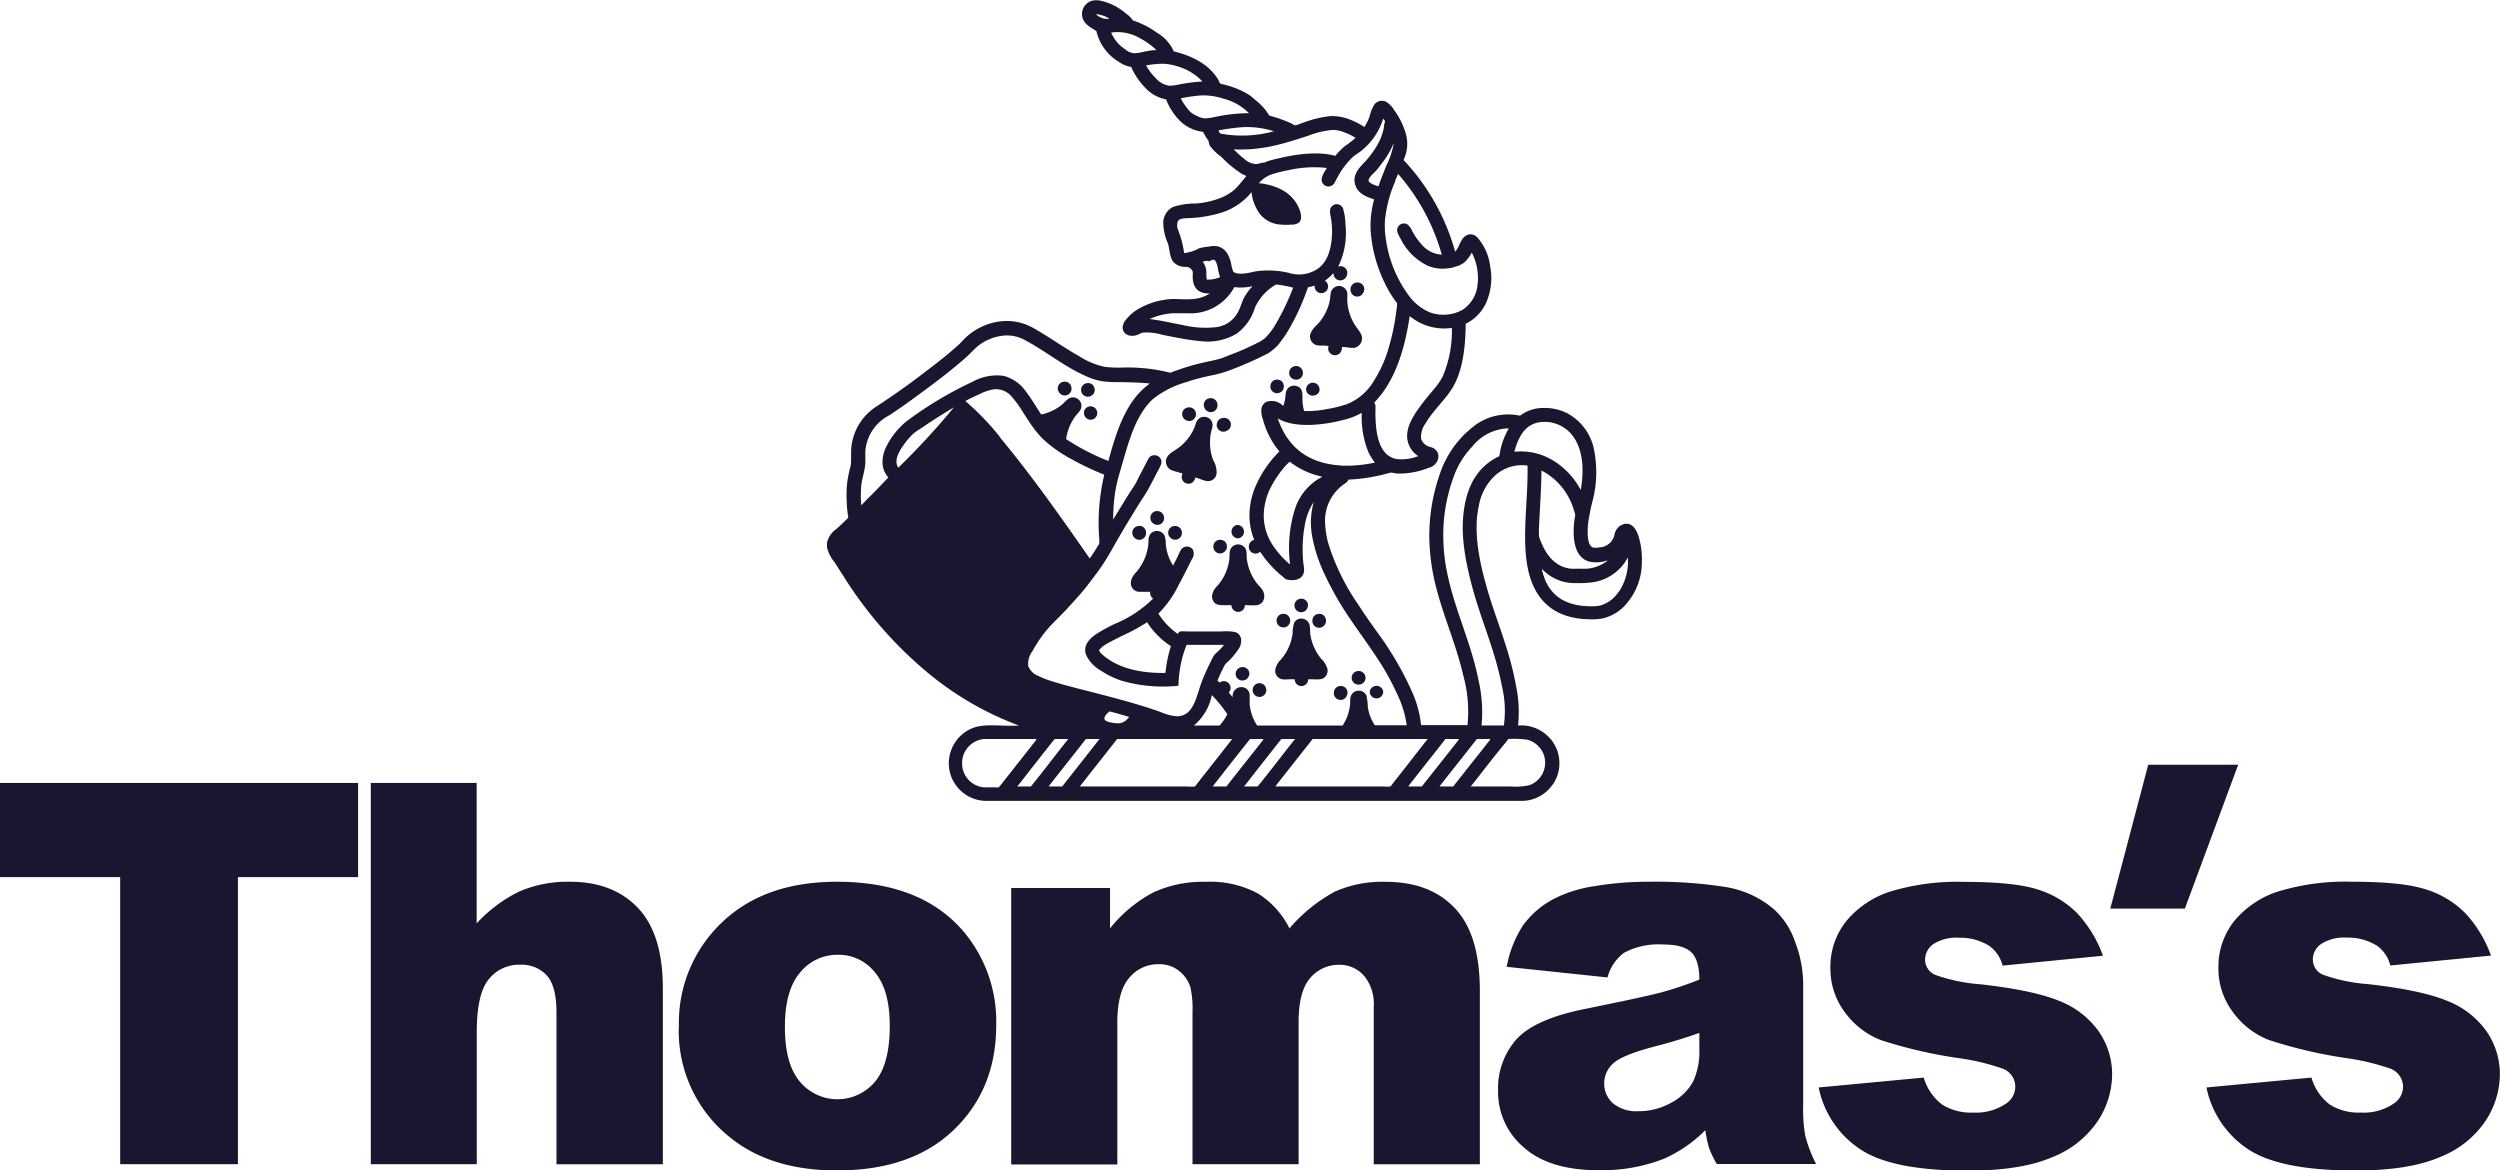 <svg id="Layer_1" data-name="Layer 1" xmlns="http://www.w3.org/2000/svg" viewBox="0 0 371.76 174.05"><defs><style>.cls-1{fill:#1b1630;}</style></defs><polygon class="cls-1" points="0 116.43 53.25 116.43 53.25 130.43 35.38 130.43 35.38 173.12 17.87 173.12 17.87 130.43 0 130.43 0 116.43"/><path class="cls-1" d="M216.69,286.54h15.74v20.88a21.37,21.37,0,0,1,6.38-4.76,18.21,18.21,0,0,1,7.5-1.43q6.42,0,10.12,3.91t3.69,12v26.1H244.3V320.64c0-2.57-.47-4.4-1.43-5.47a5.09,5.09,0,0,0-4-1.6,5.73,5.73,0,0,0-4.64,2.16q-1.78,2.17-1.78,7.78v19.72H216.69Z" transform="translate(-161.55 -170.11)"/><path class="cls-1" d="M262.51,322.81a20.56,20.56,0,0,1,6.35-15.49q6.33-6.09,17.13-6.09,12.33,0,18.64,7.16a20.75,20.75,0,0,1,5.06,14.19q0,9.46-6.28,15.52T286,344.16q-9.9,0-16-5a20.19,20.19,0,0,1-7.51-16.32m15.78,0q0,5.49,2.23,8.12a7.28,7.28,0,0,0,11.17,0q2.19-2.6,2.19-8.31,0-5.34-2.21-7.95a6.85,6.85,0,0,0-5.45-2.61,7.11,7.11,0,0,0-5.68,2.65q-2.25,2.64-2.25,8.06" transform="translate(-161.55 -170.11)"/><path class="cls-1" d="M311.92,302.16h14.7v6a20.4,20.4,0,0,1,6.41-5.33,17.53,17.53,0,0,1,7.8-1.59,15,15,0,0,1,7.79,1.74,12.94,12.94,0,0,1,4.68,5.18,23.79,23.79,0,0,1,6.76-5.47,17.47,17.47,0,0,1,7.53-1.45q6.62,0,10.31,3.93c2.48,2.61,3.71,6.71,3.71,12.27v25.8H365.83v-23.4a6.61,6.61,0,0,0-1.08-4.14,4.74,4.74,0,0,0-3.93-2.12,5.56,5.56,0,0,0-4.47,2q-1.69,2-1.69,6.46v21.19H338.88V320.61a14.57,14.57,0,0,0-.31-3.68,5,5,0,0,0-1.75-2.49,4.68,4.68,0,0,0-2.91-.95,5.58,5.58,0,0,0-4.46,2.05q-1.76,2.06-1.75,6.73v21H311.92Z" transform="translate(-161.55 -170.11)"/><path class="cls-1" d="M400.6,315.46l-15-1.58a16.79,16.79,0,0,1,2.46-6.21,13.36,13.36,0,0,1,4.62-3.93,19.55,19.55,0,0,1,5.95-1.85,47.88,47.88,0,0,1,8.2-.66,66,66,0,0,1,11.37.79,14.6,14.6,0,0,1,7.15,3.31,11.55,11.55,0,0,1,3.17,4.93,17.71,17.71,0,0,1,1.17,6.09v18.14A22.27,22.27,0,0,0,430,339a20.36,20.36,0,0,0,1.61,4.2H416.84a15.18,15.18,0,0,1-1.16-2.42,17.72,17.72,0,0,1-.54-2.61,20.19,20.19,0,0,1-6.15,4.25,25.46,25.46,0,0,1-9.7,1.71q-7.35,0-11.16-3.41a10.79,10.79,0,0,1-3.81-8.39,11,11,0,0,1,2.75-7.69q2.74-3,10.13-4.49,8.85-1.79,11.48-2.49a54.61,54.61,0,0,0,5.57-1.88c0-1.93-.4-3.29-1.19-4.06s-2.21-1.16-4.22-1.16a10.85,10.85,0,0,0-5.8,1.24,6.73,6.73,0,0,0-2.44,3.63m13.65,8.28q-3.24,1.15-6.77,2.05-4.78,1.27-6.07,2.51a4,4,0,0,0-1.31,2.9,3.91,3.91,0,0,0,1.3,3,5.49,5.49,0,0,0,3.8,1.18,9.82,9.82,0,0,0,4.9-1.28,7.84,7.84,0,0,0,3.21-3.11,10.48,10.48,0,0,0,.94-4.78Z" transform="translate(-161.55 -170.11)"/><path class="cls-1" d="M432,331.82l15.62-1.47a7.72,7.72,0,0,0,2.71,4,8,8,0,0,0,4.64,1.2,7.86,7.86,0,0,0,4.91-1.35,3,3,0,0,0,1.35-2.51,2.88,2.88,0,0,0-1.77-2.63,33.71,33.71,0,0,0-6.77-1.62,70.61,70.61,0,0,1-11.39-2.64,12,12,0,0,1-5.38-4.12,10.7,10.7,0,0,1-2.18-6.6,10.85,10.85,0,0,1,2.36-7,14.13,14.13,0,0,1,6.49-4.38,34.42,34.42,0,0,1,11.1-1.45q7.35,0,10.85,1.12a14.22,14.22,0,0,1,5.84,3.48,18.42,18.42,0,0,1,3.89,6.38l-14.93,1.47a5.15,5.15,0,0,0-1.93-2.9,8,8,0,0,0-4.49-1.24,6.39,6.39,0,0,0-3.89.95,2.83,2.83,0,0,0-1.21,2.3,2.45,2.45,0,0,0,1.54,2.28,25.58,25.58,0,0,0,6.73,1.39q7.84.89,11.68,2.47a12.93,12.93,0,0,1,5.86,4.52,11.14,11.14,0,0,1,2,6.45,12.72,12.72,0,0,1-2.15,6.92,14.53,14.53,0,0,1-6.76,5.35q-4.62,2-12.59,2-11.25,0-16-3.21a14.42,14.42,0,0,1-6.13-9.13" transform="translate(-161.55 -170.11)"/><polygon class="cls-1" points="324.9 135.11 313.81 135.11 319.45 113.72 332.83 113.72 324.9 135.11"/><path class="cls-1" d="M489.65,331.82l15.62-1.47a7.72,7.72,0,0,0,2.71,4,8,8,0,0,0,4.64,1.2,7.86,7.86,0,0,0,4.91-1.35,3,3,0,0,0,1.36-2.51,2.89,2.89,0,0,0-1.78-2.63,33.51,33.51,0,0,0-6.77-1.62A70.61,70.61,0,0,1,499,324.78a11.9,11.9,0,0,1-5.37-4.12,10.65,10.65,0,0,1-2.19-6.6,10.85,10.85,0,0,1,2.36-7,14.11,14.11,0,0,1,6.5-4.38,34.42,34.42,0,0,1,11.1-1.45c4.89,0,8.51.37,10.84,1.12a14.22,14.22,0,0,1,5.84,3.48,18.27,18.27,0,0,1,3.89,6.38L517,313.68a5.15,5.15,0,0,0-1.93-2.9,8,8,0,0,0-4.49-1.24,6.34,6.34,0,0,0-3.88.95,2.81,2.81,0,0,0-1.22,2.3,2.45,2.45,0,0,0,1.54,2.28,25.68,25.68,0,0,0,6.73,1.39q7.86.89,11.68,2.47a12.88,12.88,0,0,1,5.86,4.52,11.14,11.14,0,0,1,2,6.45,12.72,12.72,0,0,1-2.15,6.92,14.53,14.53,0,0,1-6.76,5.35q-4.62,2-12.59,2-11.25,0-16-3.21a14.46,14.46,0,0,1-6.13-9.13" transform="translate(-161.55 -170.11)"/><path class="cls-1" d="M364.16,213.79a1,1,0,0,0-.86-1.67,1,1,0,0,0-.92,1,1,1,0,0,0,1.78.71" transform="translate(-161.55 -170.11)"/><path class="cls-1" d="M344.37,253.15a7.31,7.31,0,0,1-1.78,4.06,2.57,2.57,0,0,0-.81,1.52,1.4,1.4,0,0,0,.36,1c.51.53,1.5.34,2.53.37a1,1,0,1,0,2,0c.66,0,1.27.06,1.77,0a1.28,1.28,0,0,0,1.1-1.46c-.05-.86-.73-1.3-1.15-1.87a7.53,7.53,0,0,1-1.45-3.74,8.8,8.8,0,0,0-.05-1,1.26,1.26,0,0,0-2.45,0,10.15,10.15,0,0,0-.07,1.1" transform="translate(-161.55 -170.11)"/><path class="cls-1" d="M367.25,273a1,1,0,0,0-1.2-.88,1,1,0,0,0-.81.81,1,1,0,1,0,2,.07" transform="translate(-161.55 -170.11)"/><path class="cls-1" d="M363.65,271.91a1,1,0,0,0,.85-1.46,1,1,0,0,0-1.1-.54,1,1,0,0,0-.77,1.39,1,1,0,0,0,1,.61" transform="translate(-161.55 -170.11)"/><path class="cls-1" d="M361.82,273.56a1,1,0,0,0-1.1-1.43,1,1,0,0,0-.82,1,1,1,0,0,0,1.92.45" transform="translate(-161.55 -170.11)"/><path class="cls-1" d="M352.27,271.13c.57.06,1.14-.05,1.81,0a1,1,0,1,0,2,0c.85-.07,1.72.16,2.27-.17a1.32,1.32,0,0,0,.59-1.39,3.22,3.22,0,0,0-.93-1.5,7.53,7.53,0,0,1-1.64-3.82c0-.32,0-.67-.05-1.05a1.26,1.26,0,0,0-1.05-1.09,1.2,1.2,0,0,0-1.28.63,5.29,5.29,0,0,0-.22,1.56,7.47,7.47,0,0,1-1.75,3.9,2.74,2.74,0,0,0-.82,1.44,1.26,1.26,0,0,0,1.08,1.49" transform="translate(-161.55 -170.11)"/><path class="cls-1" d="M358.63,262.87a1.06,1.06,0,0,0-.43-1.38,1.26,1.26,0,0,0-.64-.09,1,1,0,0,0-.85,1,1,1,0,0,0,1.92.45" transform="translate(-161.55 -170.11)"/><path class="cls-1" d="M356.07,260.15a1,1,0,0,0-1.16-1,1,1,0,0,0-.87,1,1,1,0,0,0,2,0" transform="translate(-161.55 -170.11)"/><path class="cls-1" d="M357.26,221.42c.61.16,1.12,0,1.86.15a1,1,0,0,0,1.89.71,1.82,1.82,0,0,0,.1-.57c.68,0,1.29.18,1.86.12a1.44,1.44,0,0,0,.87-2.22c-.23-.41-.55-.77-.8-1.16a7.49,7.49,0,0,1-1.15-3.8c0-.29.06-.63,0-1a1.25,1.25,0,0,0-1.42-1,1.31,1.31,0,0,0-1,.88,8.55,8.55,0,0,0-.13,1,7.2,7.2,0,0,1-1.89,3.82,4.11,4.11,0,0,0-1,1.29,1.35,1.35,0,0,0,.85,1.79" transform="translate(-161.55 -170.11)"/><path class="cls-1" d="M356.07,228.68a1.07,1.07,0,0,0,1.61-.24,1,1,0,1,0-1.9-.3,1.06,1.06,0,0,0,.29.54" transform="translate(-161.55 -170.11)"/><path class="cls-1" d="M354.09,226.55a1,1,0,0,0,1.2-1.14,1,1,0,0,0-1.13-.86,1,1,0,0,0-.83.63,1,1,0,0,0,.76,1.37" transform="translate(-161.55 -170.11)"/><path class="cls-1" d="M352.27,263.4a1,1,0,0,0,1.13-1.13,1,1,0,0,0-1.17-.87,1,1,0,0,0-.84.87,1,1,0,0,0,.88,1.13" transform="translate(-161.55 -170.11)"/><path class="cls-1" d="M351.47,228.58a1.12,1.12,0,0,0,.76-.34,1.09,1.09,0,0,0-.08-1.44,1.13,1.13,0,0,0-.75-.24,1,1,0,0,0-.94.9,1,1,0,0,0,1,1.12" transform="translate(-161.55 -170.11)"/><path class="cls-1" d="M348.65,271.72a1,1,0,0,0-.81,1.17,1,1,0,0,0,2-.31,1,1,0,0,0-1.2-.86" transform="translate(-161.55 -170.11)"/><path class="cls-1" d="M346.13,269.33a1,1,0,0,0-.75,1.39,1,1,0,1,0,1.85-.88,1,1,0,0,0-1.1-.51" transform="translate(-161.55 -170.11)"/><path class="cls-1" d="M345.54,250.17a1,1,0,1,0,0-2,1,1,0,0,0-.83.74,1,1,0,0,0,.87,1.25" transform="translate(-161.55 -170.11)"/><path class="cls-1" d="M343.89,251.86a1.08,1.08,0,0,0-.18-1.21,1.1,1.1,0,0,0-.88-.26,1,1,0,0,0-.85,1,1,1,0,0,0,1.91.43" transform="translate(-161.55 -170.11)"/><path class="cls-1" d="M322.75,231.43a1,1,0,0,0,1,1.1,1,1,0,1,0-.07-2,1,1,0,0,0-.95.91" transform="translate(-161.55 -170.11)"/><path class="cls-1" d="M323.51,229.08a1,1,0,0,0,.83-1.08,1.4,1.4,0,0,0-.28-.64,1,1,0,0,0-.87-.27,1,1,0,0,0-.86.81,1,1,0,0,0,1.18,1.18" transform="translate(-161.55 -170.11)"/><path class="cls-1" d="M320.88,228.05a1.22,1.22,0,0,0-.09-.63,1,1,0,0,0-1.1-.54,1,1,0,0,0-.57,1.68,1,1,0,0,0,1.76-.51" transform="translate(-161.55 -170.11)"/><path class="cls-1" d="M405.22,249.9c-.29-.89-.86-2.14-2.16-1.87a2,2,0,0,0-1.44,1.64,2.38,2.38,0,0,1-2.28,1.84,2,2,0,0,1-.95,0c-.87-.35-.79-2.47-.68-3.58a30.79,30.79,0,0,1,.75-3.67,16.93,16.93,0,0,0,0-7.85,7.84,7.84,0,0,0-3.94-4.89,7.45,7.45,0,0,0-3.67-.74,5.63,5.63,0,0,0-3.27,1.15,8.29,8.29,0,0,0-6.59,1.35,15,15,0,0,0-4.65,5.62,11.56,11.56,0,0,0-.6,1.47A27.71,27.71,0,0,0,374.12,251a32,32,0,0,0,1.15,7.06c1.19,4.37,2.85,8.05,3.89,12.55a19.94,19.94,0,0,1,.61,7.33s0,0,0,0c-2.29,0-4.63,0-6.9,0a16.46,16.46,0,0,0-1.54-5.39,47.52,47.52,0,0,0-5-8.46c-.95-1.32-1.89-2.65-2.75-4A33.34,33.34,0,0,1,359.1,251a13.4,13.4,0,0,1-.49-2.87,6.64,6.64,0,0,1,2.59-5.87c.29-.23.71-.41.86-.83a26.4,26.4,0,0,0,6.11-1,1.07,1.07,0,0,1,.56,0,4.09,4.09,0,0,0,.58.1,11.86,11.86,0,0,0,4.66-.84,1.91,1.91,0,0,0,1.43-1.34,1.4,1.4,0,0,0-1-1.72c-.2-.08-.37-.1-.52-.17a1.94,1.94,0,0,1-1-1.07,3.29,3.29,0,0,1,.61-2.25c1.1-1.9,2.68-3.28,3.86-5.06,1.6-2.4,2.12-5.89,2.16-9.82a6.53,6.53,0,0,0,3.06-3.18,9.22,9.22,0,0,0,.58-5.35,8,8,0,0,0-1.93-4.33,1.39,1.39,0,0,0-1.12-.44,1.49,1.49,0,0,0-1,.58c-.47.6-.64,1.43-1.16,2,0,0,0,0,0,0a32.64,32.64,0,0,0-7.36-13.3c-.13-.14-.33-.29-.29-.4a5.79,5.79,0,0,0,.51-1.93,5.61,5.61,0,0,0-.27-2.15,11.26,11.26,0,0,0-1.64-3.25,3.92,3.92,0,0,0-1.18-1.25,1.43,1.43,0,0,0-1.76.36,5.27,5.27,0,0,0-.71,1.74,7.15,7.15,0,0,1-.81,1.64,10.13,10.13,0,0,0-2.17-1.12,7.16,7.16,0,0,0-2.79-.51,15.87,15.87,0,0,0-4,.94c-.42.13-.82.32-1.24.42-.2.05-.38-.13-.57-.22a18,18,0,0,0-3.35-1.2,8.67,8.67,0,0,0-2.13-2.37,9.1,9.1,0,0,0-.83-.68,12.5,12.5,0,0,0-3.69-1.55c-.19-.06-.43-.08-.6-.15s-.25-.43-.33-.56a3.7,3.7,0,0,0-.28-.44c-1.41-2-3.62-3.13-6.35-3.81a6.11,6.11,0,0,0-2.5-2.77,13.14,13.14,0,0,0-3.58-1.83,3.77,3.77,0,0,0-1-1,8.57,8.57,0,0,0-4.13-2h-.52a2.05,2.05,0,0,0-1.9,2.36c.22,1.23,1.25,1.64,2.12,2.22a7.19,7.19,0,0,0,3.3,4.55,4.34,4.34,0,0,0,1.88.79,10,10,0,0,0,2,3,5.62,5.62,0,0,0,3.18,1.82s0,0,0,0a9.45,9.45,0,0,0,2,3.13,5.83,5.83,0,0,0,3.5,1.69,8.89,8.89,0,0,0,.76,1.27c.08.11.06.15.09.32a1.47,1.47,0,0,0,.22.57,8,8,0,0,0,1.65,1.57,16.77,16.77,0,0,0,3.1,2.56,4.45,4.45,0,0,1,.54.25c.06.06,0,.05,0,.12-.24.33-.52.64-.76.93a9.22,9.22,0,0,1-.92,1,7.43,7.43,0,0,1-2.48,1.39,12.72,12.72,0,0,1-3.22.68,11.05,11.05,0,0,0-3.38.49,2.63,2.63,0,0,0-1.52,2.36,8,8,0,0,0,.71,3.13c.31,1.09.23,2.27,1,2.91a2.32,2.32,0,0,0,1.42.53c.38,0,.53,0,.78.15a1.13,1.13,0,0,1,.46.51,2.13,2.13,0,0,1,0,.71c0,1.65.74,2.64,2.54,2.59,0,.05-.06.05-.08.06a5.43,5.43,0,0,1-2.32.76c-1,.11-2.12,0-3.18,0a11.26,11.26,0,0,0-5.06,1.5,6.43,6.43,0,0,0-1.77,1.53,2,2,0,0,0-.53,1.11c-.06,1,.84,1.51,1.89,1.29.42-.09.79-.38,1.2-.44a8.6,8.6,0,0,1,2.87.35c.89.18,1.81.36,2.77.53a27.14,27.14,0,0,0,2.87.4,8.39,8.39,0,0,0,5.37-1.13,7.51,7.51,0,0,0,2.7-3.86,7.54,7.54,0,0,1,3.13-3.43,14.88,14.88,0,0,1,2.54.47,35.44,35.44,0,0,1-2.49,5.25,10.49,10.49,0,0,1-1.64,2.21,5.4,5.4,0,0,1-1.18.75,36,36,0,0,1-4,1.76c-.47.17-.91.39-1.39.54s-1,.26-1.53.39a35.13,35.13,0,0,0-6,1.74s0,0-.05,0a26.33,26.33,0,0,0-7.23-.76,15.13,15.13,0,0,1-2.54-.12,11.35,11.35,0,0,1-3.76-1.57c-2.36-1.33-4.29-2.75-6.59-4.06a8.09,8.09,0,0,0-4.15-1.18,9,9,0,0,0-4.22,1.09,9.78,9.78,0,0,0-1.6,1.09c-.47.39-.86.88-1.33,1.32-1.86,1.7-3.88,3.22-5.9,4.75s-4.12,3-6.26,4.4a8.19,8.19,0,0,0-3.87,6.78c0,.45,0,.87,0,1.3a4.25,4.25,0,0,1-.16,1.18,17.78,17.78,0,0,0-.43,2.22,17.11,17.11,0,0,0-.06,2.59,14.72,14.72,0,0,0,.23,2.43c0,.16-.28.38-.41.51-.43.44-.92.87-1.35,1.27a3.39,3.39,0,0,0-1.41,2.1v.59a5.36,5.36,0,0,0,1.15,2.28c.45.7.89,1.41,1.34,2.1a60.32,60.32,0,0,0,12.87,14.61A46.47,46.47,0,0,0,313.08,278c-2.25.15-4.74-.29-6.49.24a5.52,5.52,0,0,0-2.14,1.23,5.67,5.67,0,0,0-1.76,4.87,5.5,5.5,0,0,0,.94,2.44,5.61,5.61,0,0,0,4.31,2.42h80.2a5.57,5.57,0,0,0,3.82-1.83,5.45,5.45,0,0,0,1.46-4.19,5.5,5.5,0,0,0-1.88-3.77,5.67,5.67,0,0,0-4.25-1.41,18.89,18.89,0,0,0-.32-6c-1-5.58-3.11-10-4.51-15.17-.86-3.14-1.87-7.63-1-11.5a8,8,0,0,1,2.24-4.34,5.9,5.9,0,0,1,5-1.64v0c.11,5.25-.93,10.76.1,15.56,1,4.46,3.87,7.23,9.15,7.29a9.15,9.15,0,0,0,1.89-.12,6.63,6.63,0,0,0,3.76-2.42,9.44,9.44,0,0,0,2.1-6.12,11.27,11.27,0,0,0-.48-3.64M361,239.33c-5.14-.29-8.07-2.94-9.44-7,2.48,1.5,6.82,1,9.69.24a10.15,10.15,0,0,0,2.8-1.08s0,0,0,0a13.82,13.82,0,0,0,1.05,6,11,11,0,0,0,.9,1.41,20.1,20.1,0,0,1-5,.45M353.37,254c-.09,0-.14-.08-.19-.12a13.33,13.33,0,0,1-2.49-2.89,8,8,0,0,1-1.21-4.52,9.55,9.55,0,0,1,1.33-4.42,15.31,15.31,0,0,1,1.14-1.74,11.09,11.09,0,0,1,1.38-1.55A11.89,11.89,0,0,0,358.2,241a8.16,8.16,0,0,0-4.11,4.89,19.26,19.26,0,0,0-.72,8m22.73-27.83a9.43,9.43,0,0,1-1.14,1.71c-.82,1-1.71,2-2.52,3.18a11.85,11.85,0,0,0-1.08,1.78,5.31,5.31,0,0,0-.57,2.26,3.6,3.6,0,0,0,1.65,2.94,6.76,6.76,0,0,1-3.16.45c-2.7-.45-3.2-3.8-3.2-7,0-.51.1-1.12-.18-1.4,3-3.09,4.49-7.6,5.28-12.87a8,8,0,0,0,6.27,1.76,17.42,17.42,0,0,1-1.35,7.2M369,197.05c.14-.35.31-.79.46-1.07a31,31,0,0,1,6.49,12,4.19,4.19,0,0,1-3-1.52,9.75,9.75,0,0,1-1.4-2,2.58,2.58,0,0,0-.43-.71,1,1,0,0,0-1.72,1,3.61,3.61,0,0,0,.39.79,8.71,8.71,0,0,0,4.08,4.09,5.74,5.74,0,0,0,3,.38l.53-.07a1.87,1.87,0,0,0,.44-.14,3.45,3.45,0,0,0,1.57-.76,6,6,0,0,0,1-1.37,8.28,8.28,0,0,1,.85,4.86A5,5,0,0,1,379,216.2a5.87,5.87,0,0,1-4.79.37A7.47,7.47,0,0,1,371,214a18.4,18.4,0,0,1-3.37-8.37,12.5,12.5,0,0,1-.13-2.74,19.05,19.05,0,0,1,1.52-5.8m-.24-5.53h0a12.65,12.65,0,0,1-1.07,3.18c-.41,1-.81,2-1.18,3.07a6,6,0,0,1-.87-.31c-.18-.09-.58-.32-.6-.54s.24-.54.4-.73.39-.4.56-.57a12.52,12.52,0,0,0,1-1.24,12.3,12.3,0,0,0,1.71-2.87m-44.21-19.33a4.21,4.21,0,0,1,2,.67,2.31,2.31,0,0,1-2-.67m5.7,5.81a2.24,2.24,0,0,1-1.32-.57,5.4,5.4,0,0,1-2.11-2.51,6.65,6.65,0,0,1,4.24.82,11.82,11.82,0,0,1,2.5,1.79c-.6,0-1.14.11-1.69.2a8.31,8.31,0,0,1-1.62.27m6.39,4.69a5.2,5.2,0,0,1-1.25.13,3.34,3.34,0,0,1-2-1.18,7.66,7.66,0,0,1-1.38-1.83,13.68,13.68,0,0,1,2.58-.25,8.66,8.66,0,0,1,2.35.47,8.2,8.2,0,0,1,3.45,2.17,24.79,24.79,0,0,0-3.72.49m4.28,5a2.76,2.76,0,0,1-1.23-.3,5.35,5.35,0,0,1-1-.56,5.81,5.81,0,0,1-.86-1,7.58,7.58,0,0,1-.69-1.13,24.19,24.19,0,0,1,3-.43,9.62,9.62,0,0,1,3.33.48,8.22,8.22,0,0,1,3.81,2.16,24.81,24.81,0,0,0-4.87.52,8.42,8.42,0,0,1-1.56.24m2.2,2.27c-.16-.07-.22-.3-.32-.46a29.58,29.58,0,0,1,3.65-.49,13.16,13.16,0,0,1,4.6.61,17.56,17.56,0,0,1-7.47.42,3.58,3.58,0,0,1-.46-.08m3.35,3.63a17.28,17.28,0,0,1-1.39-1.28c4.39.2,7.68-.93,11-2a13.81,13.81,0,0,1,3.54-.88,4.49,4.49,0,0,1,2,.39,8.61,8.61,0,0,1,1.58.78,17,17,0,0,1-1.62,1.25,11.09,11.09,0,0,0-1.4,1.43c-2.54-.72-5.82-.24-8.19.31-.63.15-1.23.28-1.82.47-.19.06-.37.18-.55.22s-.18,0-.27,0a4,4,0,0,1-1,.22,2.91,2.91,0,0,1-1.83-.9M341,211.69a9.07,9.07,0,0,1-.06-1.28,2.82,2.82,0,0,0-.54-1.37,2.1,2.1,0,0,1,.61-.15c.09,0,.18.07.27.06.25,0,.5-.27.8-.2s.49.86.56,1.18a5.9,5.9,0,0,0,.35,1.38,4.51,4.51,0,0,1-2,.38m5.59,2.63c-.34.63-.51,1.36-.84,2a4.25,4.25,0,0,1-3.26,2.43,14.44,14.44,0,0,1-5.15-.33c-1.64-.29-3.14-.67-4.83-.87a10,10,0,0,1,3.48-.86c.71,0,1.41,0,2.12,0a7.37,7.37,0,0,0,7-3.89,7.16,7.16,0,0,0,2.71-.14h0a8.19,8.19,0,0,0-1.22,1.65m-8.32,12.51c1-.32,2.09-.59,3.15-.83a17.28,17.28,0,0,0,3.11-.86,54,54,0,0,0,5.5-2.43,6.75,6.75,0,0,0,2.06-1.92,17.84,17.84,0,0,0,1.54-2.43,35,35,0,0,0,2.42-5.52,10,10,0,0,0,1-.25,1,1,0,1,0,1.51-.73,7.63,7.63,0,0,0,1.3-1.15,1,1,0,0,0,1.94.43,1,1,0,0,0-1.26-1.37,11.38,11.38,0,0,0,1.09-6.23,8.8,8.8,0,0,0-.3-2.16,1,1,0,0,0-2,.22,3.2,3.2,0,0,0,.11.79,12.24,12.24,0,0,1,.19,2.54c-.11,2.37-.72,4.17-2.13,5.16a5,5,0,0,1-4.35.59,13.46,13.46,0,0,0-4.93-.2c-.46.09-1,.24-1.53.3s-1.52.09-1.77-.32a5.59,5.59,0,0,1-.31-1.22c-.29-1.17-.82-2.24-2.06-2.5a3.41,3.41,0,0,0-1.35.07,7.94,7.94,0,0,0-1.31.22,5.89,5.89,0,0,1-2.26.72,14.66,14.66,0,0,0-.9-3.45,1.79,1.79,0,0,1-.05-1.21c.17-.44.74-.5,1.4-.53a18.56,18.56,0,0,0,5-.79,9.3,9.3,0,0,0,4.58-3.08,6.22,6.22,0,0,0,.71,2.38,4.23,4.23,0,0,0,3.7,2.45,8,8,0,0,0,1.47,0,1.82,1.82,0,0,0,1.21-.33c.57-.61.12-1.83-.17-2.39-1-2-2.91-3-5.45-3.41a3.15,3.15,0,0,1-.32,0c-.06,0,0,0,0-.09a4.42,4.42,0,0,1,1.75-1.22,20,20,0,0,1,2.53-.64,17.25,17.25,0,0,1,5.73-.35c0,.1-.07.18-.12.27a5.43,5.43,0,0,0-.47.86.81.81,0,0,0-.07.22,1,1,0,0,0,1.88.78c.14-.21.24-.46.37-.68a12,12,0,0,1,2.23-3c.35-.32.76-.56,1.19-.88a9.9,9.9,0,0,0,3.41-4.89s.09.1.14.17a1.27,1.27,0,0,0,.15.21,3.42,3.42,0,0,0-.2,1,8.37,8.37,0,0,1-1,2.59,14.33,14.33,0,0,1-2.06,2.71c-.7.71-1.7,1.87-1.14,3.31.44,1.14,1.51,1.62,2.76,2a14.89,14.89,0,0,0-.53,4.45,20.9,20.9,0,0,0,2.07,7.92,16.82,16.82,0,0,0,1.62,2.75c.09.13.24.28.25.36a3.52,3.52,0,0,1-.08.86,32.82,32.82,0,0,1-1.08,5.43,18.49,18.49,0,0,1-2.27,5.19,8.2,8.2,0,0,1-4,3.49,18,18,0,0,1-3,.74,14.71,14.71,0,0,1-3.4.29,7.82,7.82,0,0,1-.24-2.2c0-.82-.21-1.35-.91-1.52a1.21,1.21,0,0,0-1.52.84c-.09.33-.09.72-.15,1.09a7.72,7.72,0,0,1-.26,1c-.1,0-.16-.1-.23-.15a2.34,2.34,0,0,0-2.37-.39,1.45,1.45,0,0,0-.68,1.11,4.14,4.14,0,0,0,.26,1.53,12.27,12.27,0,0,0,2.43,4.7,16.58,16.58,0,0,0-3.67,5.49,11.2,11.2,0,0,0-.78,3.81,9.69,9.69,0,0,0,.71,3.85,1,1,0,0,0-.79.87,1,1,0,0,0,1.67.9,16,16,0,0,0,3.33,3.68c.19.15.4.39.6.44,1.24.31,2.45-.06,2.6-1.22a3.63,3.63,0,0,0-.07-.91,19.68,19.68,0,0,1,.29-6.5,8.57,8.57,0,0,1,1.22-2.89s0,0,0,0a11.28,11.28,0,0,0-.19,5.33,22.31,22.31,0,0,0,1.42,4.57,46.4,46.4,0,0,0,4.3,7.66c1.62,2.38,3.33,4.65,4.84,7.13a37.43,37.43,0,0,1,2.06,3.93,15.13,15.13,0,0,1,1.39,4.58H366a6.49,6.49,0,0,1-1.05-2.72,9.1,9.1,0,0,0-.2-1.68,1.22,1.22,0,0,0-1.14-.74,1.24,1.24,0,0,0-1.25,1.05c-.06.44,0,.85-.08,1.23A6.82,6.82,0,0,1,361.2,278H348.5a6.81,6.81,0,0,1-1.12-3.21c0-.44,0-.89,0-1.39a1.22,1.22,0,0,0-.93-1.08,1.3,1.3,0,0,0-1.59,1.45s-.09-.08-.13-.13l-.46-.54a1.06,1.06,0,0,0,.25-.48,1,1,0,0,0-1.6-1c-.1-.11-.28-.22-.32-.32.27-.65.52-1.22.84-1.83a4,4,0,0,1,.31-.58,5,5,0,0,1,.52-.5,10.44,10.44,0,0,0,1.39-1.68,2.14,2.14,0,0,0,.45-1.55,1.24,1.24,0,0,0-1-1.08,7.76,7.76,0,0,0-1.95-.07h-5.1a5.78,5.78,0,0,0-1,0c-.21,0-.22.26-.4.35a10.69,10.69,0,0,1-2.85-3,16,16,0,0,0,3.08-4.4c.64-1.17,1.27-2.43,1.9-3.7a1.41,1.41,0,0,0,.15-1.41,1.08,1.08,0,0,0-1.74-.05,10.55,10.55,0,0,0-.59,1.22c-.21.4-.42.79-.61,1.2a7.08,7.08,0,0,1-1.1-3.28,3.08,3.08,0,0,0-.21-1.25,1.29,1.29,0,0,0-2-.26,1.56,1.56,0,0,0-.35,1.1,7.39,7.39,0,0,1-1.54,4.3c-.38.51-1,1-1.08,1.83a1.29,1.29,0,0,0,1.42,1.45h1.45a1,1,0,0,0,.44,1,17.59,17.59,0,0,1-5.58,3.72,22,22,0,0,0-3,1.65c-.77.55-1.91,1.54-1.4,3a5.28,5.28,0,0,0,2.26,2.39,12.21,12.21,0,0,0,3.15,1.5,22,22,0,0,0,8.33.71A17.46,17.46,0,0,1,338,266h5.52c0,.08-.08.15-.12.2a7.92,7.92,0,0,1-.56.61,7.18,7.18,0,0,0-.78.78,8.71,8.71,0,0,0-.51,1,30.22,30.22,0,0,0-1.35,3.05c-.53,1.45-.84,3.09-1.74,4.12a2.38,2.38,0,0,1-2.1.85,8.15,8.15,0,0,1-2.28-.64c-4.33-1.54-9.09-2.64-13.74-3.87-.74-.2-1.52-.42-2.28-.66a12.86,12.86,0,0,1-2.11-.82,2.57,2.57,0,0,1-1.49-1.45,3,3,0,0,1,.61-2.21,19.09,19.09,0,0,1,2.4-3.47c.89-1,2-2,2.89-3s1.87-2,2.74-3.13,1.7-2.19,2.49-3.38,1.46-2.44,2.18-3.69c1.08-1.88,2.18-3.67,3.31-5.49.37-.6.79-1.18,1.14-1.8.51-.93,1-1.9,1.52-2.89a5.87,5.87,0,0,0,.48-1,1,1,0,0,0-.9-1.3c-.77-.06-1,.48-1.25,1-.51,1-1.06,2-1.54,3-.25.48-.59.92-.88,1.39-.86,1.36-1.74,2.82-2.57,4.16a29,29,0,0,1,.25-3.72,21.18,21.18,0,0,1,.73-3.25c1.21-4.11,2.18-8.4,4.94-10.94a14,14,0,0,1,5.32-2.61m5.77,49.41A7.28,7.28,0,0,1,342.9,278h-3.81c0-.06.06-.06.09-.08a8,8,0,0,0,2.58-4.45s0,0,0,0a21.52,21.52,0,0,1,2.28,2.81m-8.37-10.1a20,20,0,0,0-.81,4c-3.89.05-6.95-.75-9.1-2.49a3.63,3.63,0,0,1-.44-.39c-.12-.12-.33-.37-.32-.49s.5-.57.71-.71a9.43,9.43,0,0,1,.89-.51c.63-.34,1.26-.66,1.86-.95a29.53,29.53,0,0,0,3.67-2,11.75,11.75,0,0,0,3.54,3.55m-6.24,10.52c0,.1-.13.21-.22.3a1.9,1.9,0,0,1-1.14.65,5,5,0,0,1-1.33-.12c-.35-.07-.89-.2-.95-.51-.09-.46.58-1,.76-1.13q1.47.38,2.88.81M290.63,244.2c-.29.3-.58.63-.89.93,0,0-.07.09-.12.07a16.49,16.49,0,0,1,0-2.81c.12-1.37.63-2.35.61-3.78,0-.49,0-1,0-1.41a6.54,6.54,0,0,1,3.49-5.29c1.18-.76,2.37-1.6,3.45-2.39,2.25-1.64,4.47-3.26,6.63-5.07.52-.44,1.06-.88,1.57-1.35s1-1,1.49-1.44A7.17,7.17,0,0,1,311,220a5.49,5.49,0,0,1,2.92.66c3.14,1.67,5.72,3.85,9,5.33a9.56,9.56,0,0,0,2.73.84c1.11.14,2.3.09,3.47.12s2.29.07,3.4.19c0,0-.18.15-.27.22-3.23,2.44-4.67,6.81-5.88,11.3a34.11,34.11,0,0,1-6.28-3.25,7.31,7.31,0,0,1,1.37-3.4c.23-.31.51-.57.71-.88a1.26,1.26,0,0,0-1.64-1.79,4.75,4.75,0,0,0-.86.77,7.19,7.19,0,0,1-3.25,1.63,1.54,1.54,0,0,1-.3-.39c-.65-1-1.26-2.05-2-3a5.83,5.83,0,0,0-3.33-2.35,7.46,7.46,0,0,0-4.62.88,55.28,55.28,0,0,0-9.79,5.86,6,6,0,0,0-.75.67,11.14,11.14,0,0,0-2.38,3.32,5,5,0,0,0-.46,2.38,3.42,3.42,0,0,0,.86,2c-1,1.05-2,2.12-3.08,3.16m4.55-4.61c-.72-1.13.24-2.58.76-3.32a10.36,10.36,0,0,1,1.51-1.76c.43-.37,1-.69,1.45-1,1.44-1,3.09-2,4.57-2.91a112,112,0,0,1-8.29,9m15.11-4.6a39.2,39.2,0,0,0-5.13-5.33c.67-.36,1.36-.69,2.07-1a6.9,6.9,0,0,1,2.31-.75,3.06,3.06,0,0,1,2.52,1.11,14.52,14.52,0,0,1,1.53,2.09c.48.74.94,1.48,1.43,2.18a15,15,0,0,0,1.66,2,19.9,19.9,0,0,0,4.23,3,41.93,41.93,0,0,0,4.91,2.33,30.93,30.93,0,0,0-.75,9.54,3.85,3.85,0,0,1,0,.66c0,.18-.22.39-.33.59a16.44,16.44,0,0,1-1.09,1.66c-4.28-6.16-8.64-12.34-13.39-18.06m-.14,52.1a2.7,2.7,0,0,1-.57,0c-.55,0-1.18,0-1.66,0a3.56,3.56,0,0,1-3.21-3.5A3.58,3.58,0,0,1,308,280c.63,0,1.28,0,1.92,0h5.77s-.07.15-.12.22c-1.66,2.14-3.35,4.26-5.05,6.42-.1.12-.28.4-.36.42m2.69,0c0-.09.09-.14.14-.2,1.77-2.26,3.59-4.61,5.39-6.86h2c0,.09-.09.14-.13.2-1.8,2.25-3.58,4.63-5.4,6.86Zm4.67,0s.07-.15.12-.21c1.76-2.26,3.63-4.58,5.39-6.85h2c0,.05-.08.12-.14.2-1.76,2.27-3.6,4.6-5.39,6.86Zm21.72,0a4.76,4.76,0,0,1-1.07,0c-5.31,0-10.68,0-16,0,0-.08.07-.15.12-.21,1.76-2.26,3.62-4.59,5.39-6.85h17.09c0,.06-.08.12-.14.2-1.68,2.15-3.35,4.27-5.06,6.44-.1.13-.26.4-.35.42m2.7,0s.07-.15.12-.21l2.59-3.3c.93-1.19,1.89-2.38,2.81-3.55h2s-.07.15-.12.22c-1.77,2.25-3.62,4.57-5.4,6.84Zm4.65,0c0-.09.09-.14.14-.2,1.77-2.26,3.6-4.61,5.39-6.86h2c0,.09-.08.14-.13.2-1.79,2.26-3.58,4.62-5.4,6.86Zm22.08-.42c-.11.13-.26.39-.36.42a4.67,4.67,0,0,1-1.06,0c-5.31,0-10.69,0-16,0,0,0,.06-.14.12-.21,1.77-2.26,3.62-4.59,5.4-6.85h17.08c0,.09-.09.14-.14.2-1.58,2-3.1,4-4.7,6l-.35.44m2.35.42s.06-.15.12-.21c1.76-2.26,3.62-4.58,5.39-6.85h2c0,.08-.07.16-.12.22-1.77,2.26-3.61,4.58-5.4,6.84Zm4.67,0c0-.08.07-.15.11-.21,1.77-2.26,3.62-4.59,5.4-6.85h2s-.07.15-.12.22c-1.77,2.26-3.62,4.57-5.4,6.84Zm13-6.95a3.41,3.41,0,0,1,1.81,1.14,3.36,3.36,0,0,1,.84,2.11,3.51,3.51,0,0,1-2.38,3.52,9.53,9.53,0,0,1-2.76.18h-5.88c0-.09.08-.14.13-.2,1.32-1.65,2.62-3.4,4-5.07.48-.61,1-1.21,1.44-1.79a14.93,14.93,0,0,1,2.84.11M385.81,234a10.89,10.89,0,0,0-1.3,3.94c-3,1.43-4.65,4-5.23,7.76-.64,4.06.29,8.2,1.13,11.44,1.34,5.12,3.43,9.52,4.48,15a15.76,15.76,0,0,1,.29,5.85h-3.32a20.9,20.9,0,0,0-.45-6.73c-1.23-6.18-3.87-11-4.91-17.32a27.77,27.77,0,0,1-.2-6.9,26.18,26.18,0,0,1,1.4-6,12.72,12.72,0,0,1,2.83-4.58,7.09,7.09,0,0,1,5.36-2.65c0,.08-.05.14-.08.2m.93,3.28c.59-2.17,1.6-4.27,4.12-4.43a5.25,5.25,0,0,1,3.27.85c1.64,1.08,2.53,3,2.72,5.46a15.47,15.47,0,0,1-.24,3.79,11.45,11.45,0,0,0-3.72-4.13,9.24,9.24,0,0,0-6.15-1.54m3.67,12.36a8.47,8.47,0,0,1,0-1.23c.12-2.8.34-5.46.36-8.34,0,0,0,0,0,0a9.58,9.58,0,0,1,4.85,6,3,3,0,0,1,.17.54,4.54,4.54,0,0,1-.1.7c-.36,2.75-.08,5.62,2.14,6.29a5,5,0,0,0,2.76-.17s-.07.11-.13.15a5.74,5.74,0,0,1-2.81,1.08,12,12,0,0,1-1.34,0,10.8,10.8,0,0,1-1.28,0c-2.24-.33-3.53-2-4.3-3.93a4.42,4.42,0,0,1-.35-1m11.89,8.33a4.87,4.87,0,0,1-2.74,2.08,5.77,5.77,0,0,1-1.44.11c-4.21,0-6.52-2-7.27-5.54.07,0,.1.07.13.1a6.58,6.58,0,0,0,4.75,2,18.69,18.69,0,0,0,2.24-.07,7.1,7.1,0,0,0,4.68-2.31,7,7,0,0,0,1-1.44h0a8.13,8.13,0,0,1-1.33,5.1" transform="translate(-161.55 -170.11)"/><path class="cls-1" d="M344,234.16a1,1,0,0,0-.57-1.9,1,1,0,0,0-.9.73,1,1,0,0,0,1.47,1.17" transform="translate(-161.55 -170.11)"/><path class="cls-1" d="M342.59,230.33a1,1,0,0,0-1.18-1,1,1,0,0,0-.73,1.47,1,1,0,0,0,1.91-.51" transform="translate(-161.55 -170.11)"/><path class="cls-1" d="M335.54,239.92a3.67,3.67,0,0,0,.91.32c.29.1.6.17.95.29a1,1,0,0,0-.12.44,1,1,0,0,0,2,.15c.63.12,1.22.48,1.79.53a1.27,1.27,0,0,0,1.39-1.12,3.44,3.44,0,0,0-.51-2,7.6,7.6,0,0,1-.27-4.35,3.8,3.8,0,0,0,.19-.83,1.24,1.24,0,0,0-1.39-1.25,1.26,1.26,0,0,0-1,.7c-.13.28-.19.59-.3.86a7.3,7.3,0,0,1-2.62,3.21c-.56.4-1.27.72-1.53,1.37a1.39,1.39,0,0,0,.48,1.64" transform="translate(-161.55 -170.11)"/><path class="cls-1" d="M337.89,232.58a1,1,0,0,0,1.47-.62,1,1,0,0,0-1.08-1.27,1,1,0,0,0-.39,1.89" transform="translate(-161.55 -170.11)"/><path class="cls-1" d="M336.2,248.33a1,1,0,0,0-.64,1.71,1,1,0,0,0,1.74-.59,1,1,0,0,0-1.1-1.12" transform="translate(-161.55 -170.11)"/><path class="cls-1" d="M332.61,247.08a1.07,1.07,0,0,0,.49.91,1,1,0,0,0,1.53-1.07,1,1,0,0,0-1.09-.81,1,1,0,0,0-.93,1" transform="translate(-161.55 -170.11)"/><path class="cls-1" d="M330.85,248.33a1,1,0,0,0-.69,1.64,1,1,0,0,0,1.81-.66,1,1,0,0,0-1.12-1" transform="translate(-161.55 -170.11)"/></svg>